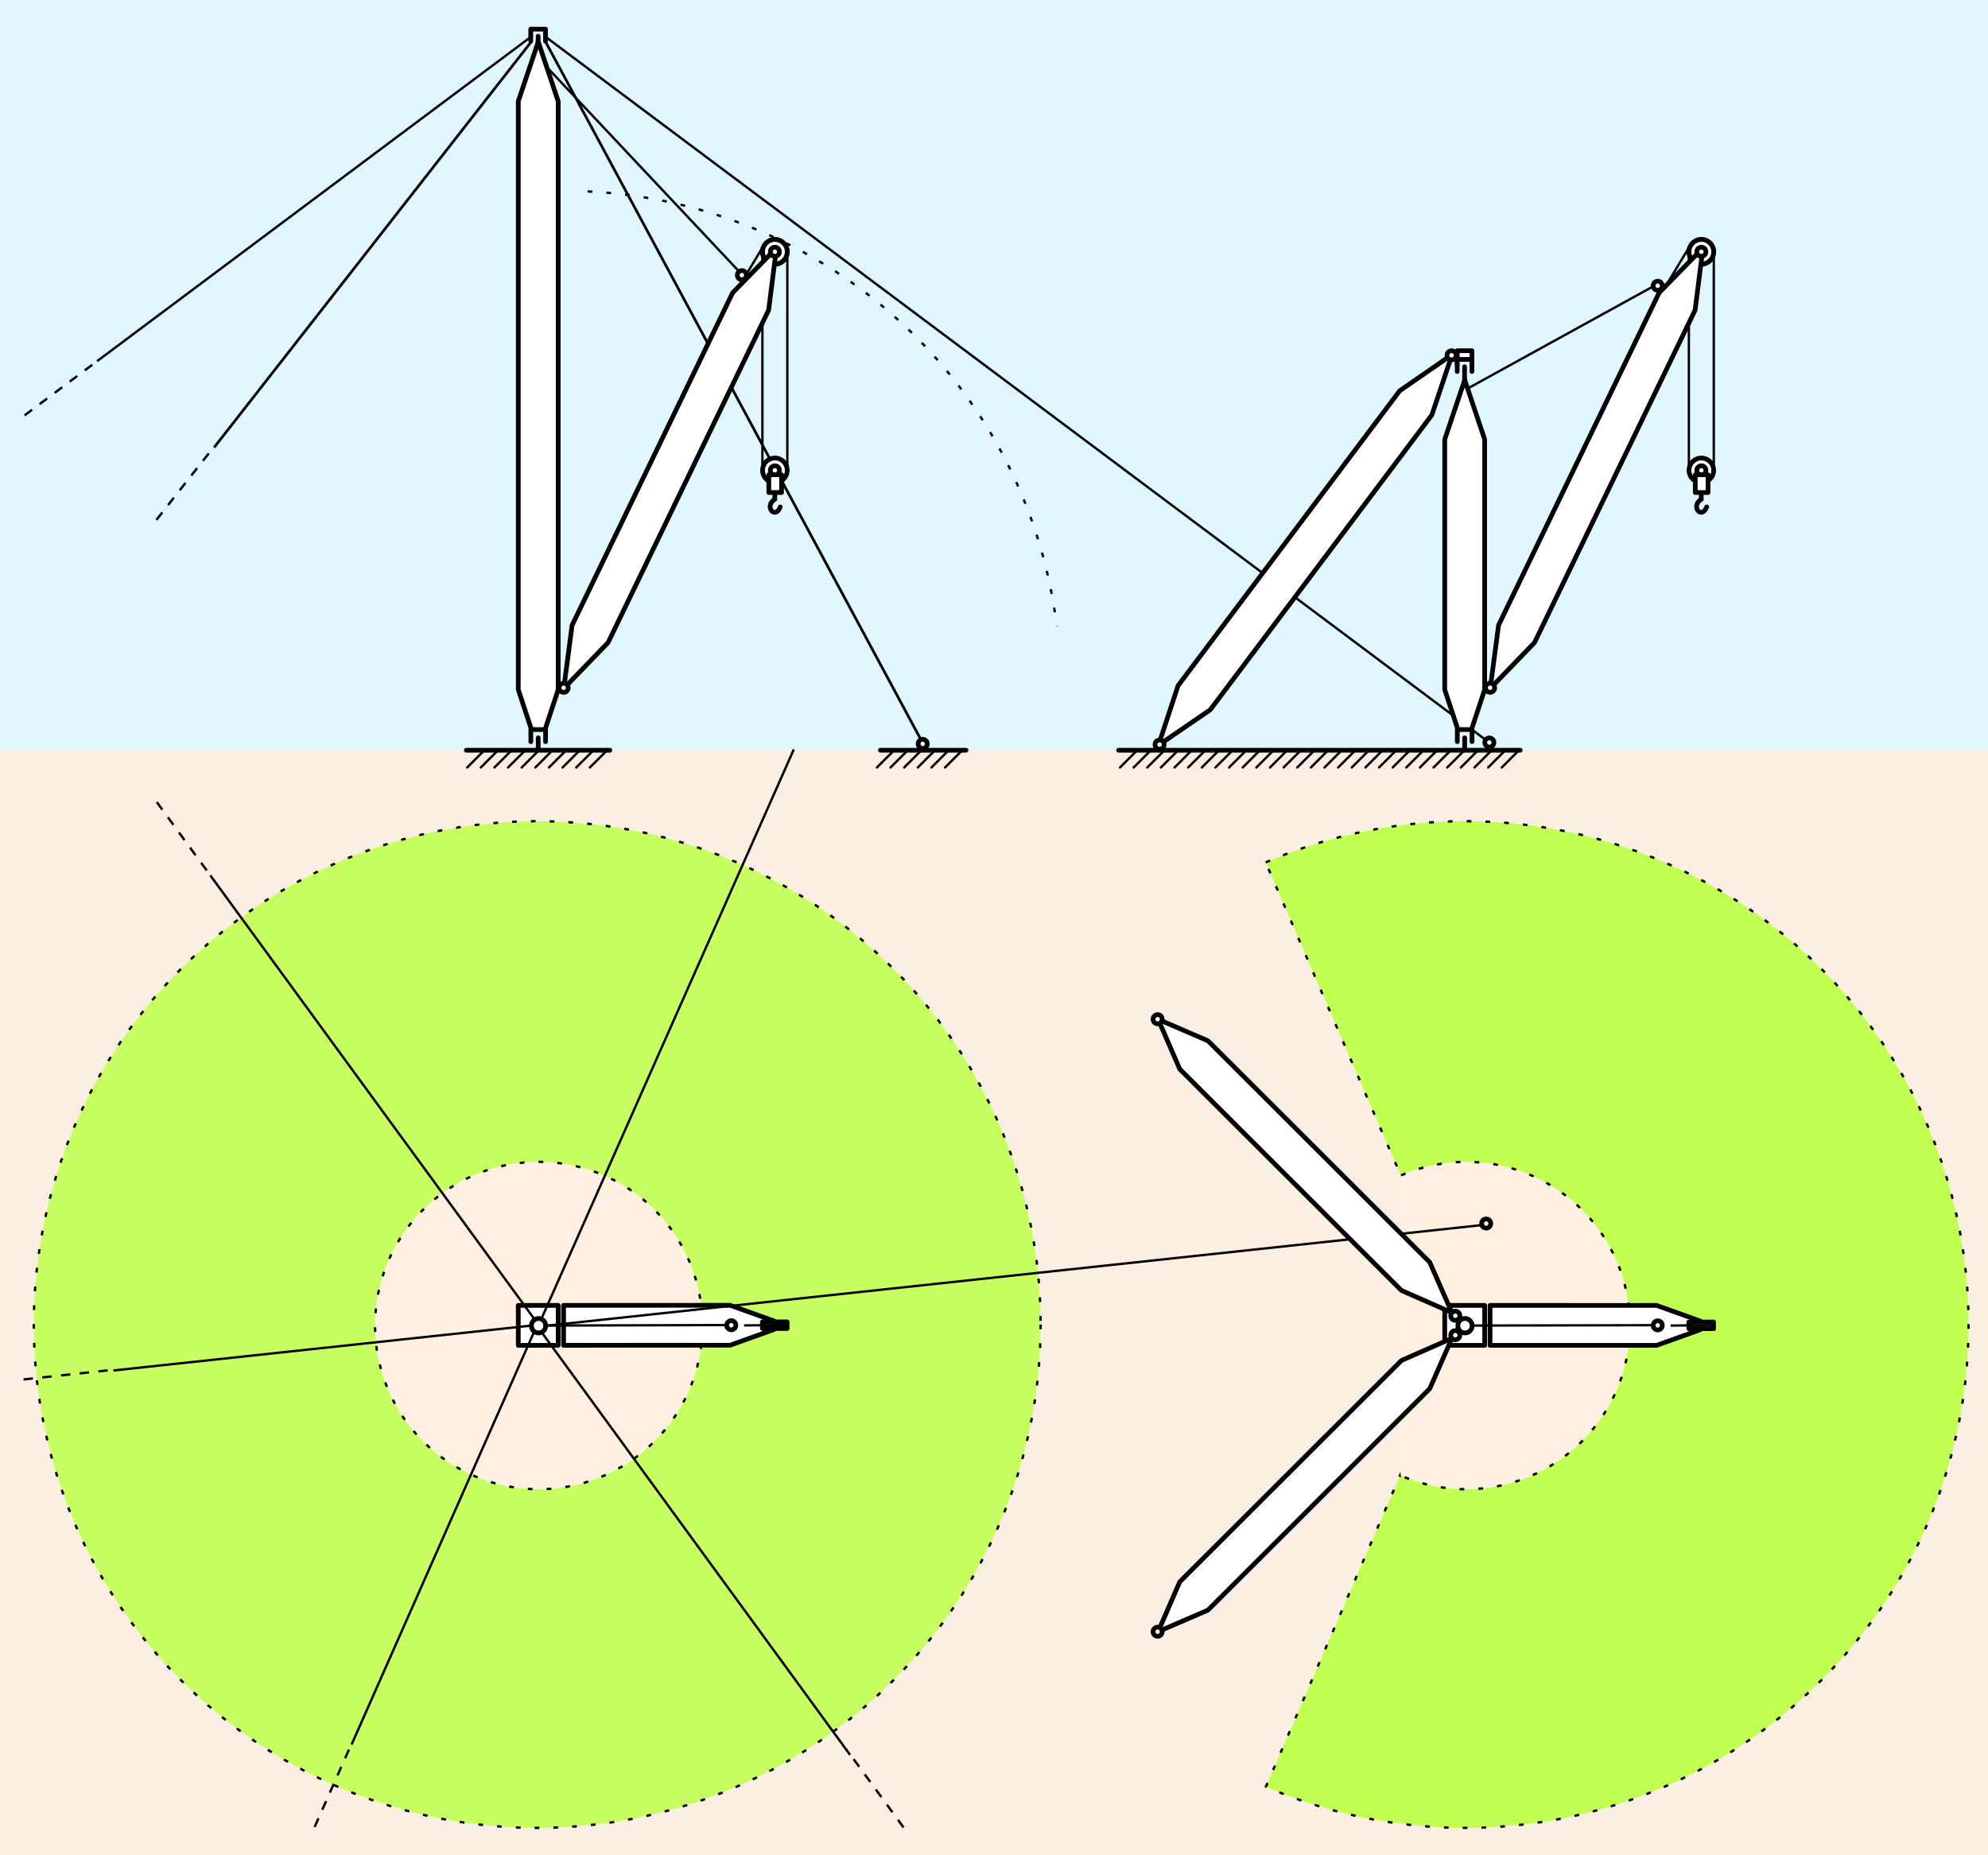 <?xml version="1.0" encoding="UTF-8" standalone="no"?>
<!-- Created with Inkscape (http://www.inkscape.org/) -->
<svg
   xmlns:dc="http://purl.org/dc/elements/1.1/"
   xmlns:cc="http://creativecommons.org/ns#"
   xmlns:rdf="http://www.w3.org/1999/02/22-rdf-syntax-ns#"
   xmlns:svg="http://www.w3.org/2000/svg"
   xmlns="http://www.w3.org/2000/svg"
   xmlns:xlink="http://www.w3.org/1999/xlink"
   xmlns:sodipodi="http://sodipodi.sourceforge.net/DTD/sodipodi-0.dtd"
   xmlns:inkscape="http://www.inkscape.org/namespaces/inkscape"
   version="1.0"
   width="750"
   height="700"
   id="svg2"
   sodipodi:version="0.32"
   inkscape:version="0.46"
   sodipodi:docname="Derrickkran_Seil_und_Streben.svg"
   inkscape:output_extension="org.inkscape.output.svg.inkscape"
   inkscape:export-filename="/home/ds/Wikipaedie/Derrickkran_Streben.png"
   inkscape:export-xdpi="90"
   inkscape:export-ydpi="90">
  <rect width="100%" height="100%" fill="#808080" stroke="none"/>
  <sodipodi:namedview
     inkscape:window-height="949"
     inkscape:window-width="1280"
     inkscape:pageshadow="2"
     inkscape:pageopacity="0.0"
     guidetolerance="10.0"
     gridtolerance="10.0"
     objecttolerance="10.0"
     borderopacity="1.0"
     bordercolor="#666666"
     pagecolor="#ffffff"
     id="base"
     showgrid="false"
     showguides="true"
     inkscape:guide-bbox="true"
     inkscape:zoom="1"
     inkscape:cx="376.60479"
     inkscape:cy="350"
     inkscape:window-x="0"
     inkscape:window-y="25"
     inkscape:current-layer="layer1" />
  <defs
     id="defs4">
    <clipPath
       clipPathUnits="userSpaceOnUse"
       id="clipPath12198">
      <rect
         style="opacity:1;fill:none;fill-opacity:1;fill-rule:evenodd;stroke:#000000;stroke-width:0.886;stroke-linecap:butt;stroke-linejoin:round;marker:none;marker-start:none;marker-mid:none;marker-end:none;stroke-miterlimit:4;stroke-dasharray:1.772, 5.315;stroke-dashoffset:0;stroke-opacity:1;visibility:visible;display:inline;overflow:visible;enable-background:accumulate"
         id="rect12200"
         width="748.045"
         height="514.304"
         x="-154.865"
         y="580.034" />
    </clipPath>
    <clipPath
       clipPathUnits="userSpaceOnUse"
       id="clipPath12210">
      <rect
         style="opacity:1;fill:none;fill-opacity:1;fill-rule:evenodd;stroke:#000000;stroke-width:0.886;stroke-linecap:butt;stroke-linejoin:round;marker:none;marker-start:none;marker-mid:none;marker-end:none;stroke-miterlimit:4;stroke-dasharray:1.772, 5.315;stroke-dashoffset:0;stroke-opacity:1;visibility:visible;display:inline;overflow:visible;enable-background:accumulate"
         id="rect12212"
         width="748.045"
         height="514.304"
         x="-154.865"
         y="580.034" />
    </clipPath>
    <clipPath
       clipPathUnits="userSpaceOnUse"
       id="clipPath12214">
      <rect
         style="opacity:1;fill:none;fill-opacity:1;fill-rule:evenodd;stroke:#000000;stroke-width:0.886;stroke-linecap:butt;stroke-linejoin:round;marker:none;marker-start:none;marker-mid:none;marker-end:none;stroke-miterlimit:4;stroke-dasharray:1.772, 5.315;stroke-dashoffset:0;stroke-opacity:1;visibility:visible;display:inline;overflow:visible;enable-background:accumulate"
         id="rect12216"
         width="748.045"
         height="514.304"
         x="-154.865"
         y="580.034" />
    </clipPath>
    <clipPath
       clipPathUnits="userSpaceOnUse"
       id="clipPath12218">
      <rect
         style="opacity:1;fill:none;fill-opacity:1;fill-rule:evenodd;stroke:#000000;stroke-width:0.886;stroke-linecap:butt;stroke-linejoin:round;marker:none;marker-start:none;marker-mid:none;marker-end:none;stroke-miterlimit:4;stroke-dasharray:1.772, 5.315;stroke-dashoffset:0;stroke-opacity:1;visibility:visible;display:inline;overflow:visible;enable-background:accumulate"
         id="rect12220"
         width="748.045"
         height="514.304"
         x="-154.865"
         y="580.034" />
    </clipPath>
  </defs>
  <g
     transform="translate(146.039,-439.366)"
     id="layer1">
    <path
       d="M 143.262,744.62 L 128.346,778.34"
       id="path12239"
       style="fill:none;fill-rule:evenodd;stroke:#000000;stroke-width:0.886;stroke-linecap:butt;stroke-linejoin:miter;stroke-miterlimit:4;stroke-dasharray:3.544,3.544;stroke-dashoffset:4.607;stroke-opacity:1"
       sodipodi:nodetypes="cc"
       inkscape:transform-center-x="7.0968898"
       inkscape:transform-center-y="16.015908" />
    <rect
       style="opacity:1;fill:#e1f7ff;fill-opacity:1;fill-rule:evenodd;stroke:none;stroke-width:1.772;stroke-linecap:butt;stroke-linejoin:round;marker:none;marker-start:none;marker-mid:none;marker-end:none;stroke-miterlimit:4;stroke-dasharray:none;stroke-dashoffset:4.607;stroke-opacity:1;visibility:visible;display:inline;overflow:visible;enable-background:accumulate"
       id="rect12252"
       width="750"
       height="700"
       x="-146.039"
       y="439.366"
       sodipodi:insensitive="true" />
    <path
       style="fill:none;fill-rule:evenodd;stroke:#000000;stroke-width:1px;stroke-linecap:butt;stroke-linejoin:miter;stroke-opacity:1"
       d="M 349,282 L 204.92,14.085"
       id="path12260"
       transform="translate(-146.039,439.366)"
       sodipodi:nodetypes="cc" />
    <rect
       style="opacity:1;fill:#fbefe4;fill-opacity:1;fill-rule:evenodd;stroke:none;stroke-width:0.886;stroke-linecap:butt;stroke-linejoin:round;marker:none;marker-start:none;marker-mid:none;marker-end:none;stroke-miterlimit:4;stroke-dasharray:3.544, 3.544;stroke-dashoffset:4.607;stroke-opacity:1;visibility:visible;display:inline;overflow:visible;enable-background:accumulate"
       id="rect12254"
       width="750"
       height="417"
       x="-146.039"
       y="722.366" />
    <path
       d="M 479.264,546.529 L 407.851,585.848"
       id="path3159"
       style="fill:none;fill-rule:evenodd;stroke:#000000;stroke-width:0.886;stroke-linecap:butt;stroke-linejoin:miter;stroke-miterlimit:4;stroke-dasharray:none;stroke-dashoffset:0;stroke-opacity:1"
       sodipodi:nodetypes="cc" />
    <path
       d="M 491.114,616.626 L 491.114,534.161"
       id="path3187"
       style="fill:none;fill-rule:evenodd;stroke:#000000;stroke-width:0.886;stroke-linecap:butt;stroke-linejoin:miter;stroke-miterlimit:4;stroke-dasharray:none;stroke-dashoffset:0;stroke-opacity:1" />
    <use
       transform="translate(63.239,-151.684)"
       id="use3161"
       x="0"
       y="0"
       width="744.094"
       height="1052.362"
       xlink:href="#path3157" />
    <path
       d="M 500.467,534.363 C 500.467,536.93 498.386,539.011 495.818,539.011 C 493.251,539.011 491.169,536.93 491.169,534.363 C 491.169,531.795 493.251,529.714 495.818,529.714 C 498.386,529.714 500.467,531.795 500.467,534.363 L 500.467,534.363 z"
       id="path3165"
       style="fill:#ffffff;fill-opacity:1;stroke:#000000;stroke-width:1.772;stroke-linecap:butt;stroke-linejoin:round;stroke-miterlimit:4;stroke-dasharray:none;stroke-opacity:1" />
    <rect
       style="opacity:1;fill:#ffffff;fill-opacity:1;fill-rule:evenodd;stroke:#000000;stroke-width:1.772;stroke-linecap:butt;stroke-linejoin:round;marker:none;marker-start:none;marker-mid:none;marker-end:none;stroke-miterlimit:4;stroke-dasharray:none;stroke-dashoffset:0;stroke-opacity:1;visibility:visible;display:inline;overflow:visible;enable-background:accumulate"
       id="rect11209"
       width="5.541"
       height="5.29"
       x="403.724"
       y="571.696" />
    <path
       d="M 500.515,617.18 L 500.515,533.498 L 491.851,531.586 L 481.403,548.938"
       id="path3167"
       style="fill:#000000;fill-opacity:0;fill-rule:evenodd;stroke:#000000;stroke-width:0.886;stroke-linecap:butt;stroke-linejoin:miter;stroke-miterlimit:4;stroke-dasharray:none;stroke-dashoffset:0;stroke-opacity:1"
       sodipodi:nodetypes="cccc" />
    <use
       transform="translate(79.692,-164.507)"
       id="use3163"
       x="0"
       y="0"
       width="744.094"
       height="1052.362"
       xlink:href="#path3157" />
    <use
       xlink:href="#path3165"
       height="1052.362"
       width="744.094"
       y="0"
       x="0"
       id="use3175"
       transform="translate(0,82.466)" />
    <use
       xlink:href="#use3163"
       height="1052.362"
       width="744.094"
       y="0"
       x="0"
       id="use3177"
       transform="translate(0,82.466)" />
    <path
       style="fill:none;fill-rule:evenodd;stroke:#000000;stroke-width:1.772;stroke-linecap:round;stroke-linejoin:miter;stroke-miterlimit:4;stroke-dasharray:none;stroke-opacity:1"
       id="path3193"
       d="M 495.781,623.695 C 495.781,623.695 495.781,621.553 495.781,627.711 C 491.589,630.421 495.93,635.56 497.85,630.637" />
    <rect
       style="fill:#ffffff;fill-opacity:1;stroke:#000000;stroke-width:1.772;stroke-linecap:butt;stroke-linejoin:round;stroke-miterlimit:4;stroke-dasharray:none;stroke-dashoffset:0;stroke-opacity:1"
       id="rect3191"
       y="618.501"
       x="493.523"
       height="6.694"
       width="4.82" />
    <path
       d="M 403.711,579.53 L 403.711,574.972 L 409.278,574.972 L 409.278,579.53"
       id="path3219"
       style="fill:#e1f7ff;fill-opacity:1;fill-rule:evenodd;stroke:#000000;stroke-width:1.772;stroke-linecap:round;stroke-linejoin:round;stroke-miterlimit:4;stroke-dasharray:none;stroke-opacity:1" />
    <path
       d="M 406.495,577.766 L 406.495,582.903"
       id="path3217"
       style="fill:none;fill-rule:evenodd;stroke:#000000;stroke-width:1.772;stroke-linecap:round;stroke-linejoin:miter;stroke-miterlimit:4;stroke-dasharray:none;stroke-opacity:1" />
    <path
       d="M 275.979,722.433 L 427.487,722.433 L 275.979,722.433 z"
       id="rect4827"
       style="fill:none;fill-opacity:1;stroke:#000000;stroke-width:1.772;stroke-linecap:round;stroke-linejoin:round;stroke-miterlimit:4;stroke-dashoffset:0;stroke-opacity:1" />
    <path
       d="M 385.844,722.466 L 379.378,728.932"
       id="path4832"
       style="fill:none;fill-rule:evenodd;stroke:#000000;stroke-width:0.886;stroke-linecap:round;stroke-linejoin:miter;stroke-miterlimit:4;stroke-dasharray:none;stroke-opacity:1" />
    <path
       d="M 390.988,722.466 L 384.522,728.932"
       id="path4834"
       style="fill:none;fill-rule:evenodd;stroke:#000000;stroke-width:0.886;stroke-linecap:round;stroke-linejoin:miter;stroke-miterlimit:4;stroke-dasharray:none;stroke-opacity:1" />
    <path
       d="M 396.132,722.466 L 389.665,728.932"
       id="path4836"
       style="fill:none;fill-rule:evenodd;stroke:#000000;stroke-width:0.886;stroke-linecap:round;stroke-linejoin:miter;stroke-miterlimit:4;stroke-dasharray:none;stroke-opacity:1" />
    <path
       d="M 401.275,722.466 L 394.809,728.932"
       id="path4838"
       style="fill:none;fill-rule:evenodd;stroke:#000000;stroke-width:0.886;stroke-linecap:round;stroke-linejoin:miter;stroke-miterlimit:4;stroke-dasharray:none;stroke-opacity:1" />
    <path
       d="M 411.562,722.466 L 405.096,728.932"
       id="path4840"
       style="fill:none;fill-rule:evenodd;stroke:#000000;stroke-width:0.886;stroke-linecap:round;stroke-linejoin:miter;stroke-miterlimit:4;stroke-dasharray:none;stroke-opacity:1" />
    <path
       d="M 416.706,722.466 L 410.24,728.932"
       id="path4842"
       style="fill:none;fill-rule:evenodd;stroke:#000000;stroke-width:0.886;stroke-linecap:round;stroke-linejoin:miter;stroke-miterlimit:4;stroke-dasharray:none;stroke-opacity:1" />
    <path
       d="M 421.85,722.466 L 415.383,728.932"
       id="path4844"
       style="fill:none;fill-rule:evenodd;stroke:#000000;stroke-width:0.886;stroke-linecap:round;stroke-linejoin:miter;stroke-miterlimit:4;stroke-dasharray:none;stroke-opacity:1" />
    <path
       d="M 426.993,722.466 L 420.527,728.932"
       id="path4846"
       style="fill:none;fill-rule:evenodd;stroke:#000000;stroke-width:0.886;stroke-linecap:round;stroke-linejoin:miter;stroke-miterlimit:4;stroke-dasharray:none;stroke-opacity:1" />
    <path
       d="M 406.419,722.466 L 399.953,728.932"
       id="path4848"
       style="fill:none;fill-rule:evenodd;stroke:#000000;stroke-width:0.886;stroke-linecap:round;stroke-linejoin:miter;stroke-miterlimit:4;stroke-dasharray:none;stroke-opacity:1" />
    <use
       id="use5090"
       x="0"
       y="0"
       width="744.094"
       height="1052.362"
       xlink:href="#path3165" />
    <path
       d="M 479.889,549.816 L 419.313,675.272 L 416.174,699.099 L 432.88,681.823 L 493.457,556.366 L 496.428,532.894 L 479.889,549.816 z"
       id="path3155"
       style="fill:#ffffff;fill-opacity:1;fill-rule:evenodd;stroke:#000000;stroke-width:1.772;stroke-linecap:butt;stroke-linejoin:round;stroke-miterlimit:4;stroke-dasharray:none;stroke-opacity:1" />
    <path
       d="M 417.853,698.869 C 417.853,699.823 417.08,700.596 416.126,700.596 C 415.173,700.596 414.4,699.823 414.4,698.869 C 414.4,697.916 415.173,697.143 416.126,697.143 C 417.08,697.143 417.853,697.916 417.853,698.869 L 417.853,698.869 z"
       id="path3157"
       style="opacity:1;fill:#ffffff;fill-opacity:1;stroke:#000000;stroke-width:1.772;stroke-linecap:butt;stroke-linejoin:round;stroke-miterlimit:4;stroke-dasharray:none;stroke-opacity:1" />
    <use
       id="use5092"
       x="0"
       y="0"
       width="744.094"
       height="1052.362"
       xlink:href="#use3163" />
    <path
       d="M 282.972,722.466 L 276.506,728.932"
       id="path11738"
       style="fill:none;fill-rule:evenodd;stroke:#000000;stroke-width:0.886;stroke-linecap:round;stroke-linejoin:miter;stroke-miterlimit:4;stroke-dasharray:none;stroke-opacity:1" />
    <path
       d="M 288.116,722.466 L 281.65,728.932"
       id="path11740"
       style="fill:none;fill-rule:evenodd;stroke:#000000;stroke-width:0.886;stroke-linecap:round;stroke-linejoin:miter;stroke-miterlimit:4;stroke-dasharray:none;stroke-opacity:1" />
    <path
       d="M 293.259,722.466 L 286.793,728.932"
       id="path11744"
       style="fill:none;fill-rule:evenodd;stroke:#000000;stroke-width:0.886;stroke-linecap:round;stroke-linejoin:miter;stroke-miterlimit:4;stroke-dasharray:none;stroke-opacity:1" />
    <path
       d="M 298.403,722.466 L 291.937,728.932"
       id="path11746"
       style="fill:none;fill-rule:evenodd;stroke:#000000;stroke-width:0.886;stroke-linecap:round;stroke-linejoin:miter;stroke-miterlimit:4;stroke-dasharray:none;stroke-opacity:1" />
    <path
       d="M 303.547,722.466 L 297.08,728.932"
       id="path11748"
       style="fill:none;fill-rule:evenodd;stroke:#000000;stroke-width:0.886;stroke-linecap:round;stroke-linejoin:miter;stroke-miterlimit:4;stroke-dasharray:none;stroke-opacity:1" />
    <path
       d="M 308.69,722.466 L 302.224,728.932"
       id="path11750"
       style="fill:none;fill-rule:evenodd;stroke:#000000;stroke-width:0.886;stroke-linecap:round;stroke-linejoin:miter;stroke-miterlimit:4;stroke-dasharray:none;stroke-opacity:1" />
    <path
       d="M 318.978,722.466 L 312.511,728.932"
       id="path11752"
       style="fill:none;fill-rule:evenodd;stroke:#000000;stroke-width:0.886;stroke-linecap:round;stroke-linejoin:miter;stroke-miterlimit:4;stroke-dasharray:none;stroke-opacity:1" />
    <path
       d="M 324.121,722.466 L 317.655,728.932"
       id="path11754"
       style="fill:none;fill-rule:evenodd;stroke:#000000;stroke-width:0.886;stroke-linecap:round;stroke-linejoin:miter;stroke-miterlimit:4;stroke-dasharray:none;stroke-opacity:1" />
    <path
       d="M 334.408,722.466 L 327.942,728.932"
       id="path11756"
       style="fill:none;fill-rule:evenodd;stroke:#000000;stroke-width:0.886;stroke-linecap:round;stroke-linejoin:miter;stroke-miterlimit:4;stroke-dasharray:none;stroke-opacity:1" />
    <path
       d="M 344.696,722.466 L 338.229,728.932"
       id="path11758"
       style="fill:none;fill-rule:evenodd;stroke:#000000;stroke-width:0.886;stroke-linecap:round;stroke-linejoin:miter;stroke-miterlimit:4;stroke-dasharray:none;stroke-opacity:1" />
    <path
       d="M 313.834,722.466 L 307.368,728.932"
       id="path11760"
       style="fill:none;fill-rule:evenodd;stroke:#000000;stroke-width:0.886;stroke-linecap:round;stroke-linejoin:miter;stroke-miterlimit:4;stroke-dasharray:none;stroke-opacity:1" />
    <path
       d="M 329.265,722.466 L 322.798,728.932"
       id="path11762"
       style="fill:none;fill-rule:evenodd;stroke:#000000;stroke-width:0.886;stroke-linecap:round;stroke-linejoin:miter;stroke-miterlimit:4;stroke-dasharray:none;stroke-opacity:1" />
    <path
       d="M 339.552,722.466 L 333.086,728.932"
       id="path11764"
       style="fill:none;fill-rule:evenodd;stroke:#000000;stroke-width:0.886;stroke-linecap:round;stroke-linejoin:miter;stroke-miterlimit:4;stroke-dasharray:none;stroke-opacity:1" />
    <path
       d="M 349.839,722.466 L 343.373,728.932"
       id="path11766"
       style="fill:none;fill-rule:evenodd;stroke:#000000;stroke-width:0.886;stroke-linecap:round;stroke-linejoin:miter;stroke-miterlimit:4;stroke-dasharray:none;stroke-opacity:1" />
    <path
       d="M 354.983,722.466 L 348.517,728.932"
       id="path11768"
       style="fill:none;fill-rule:evenodd;stroke:#000000;stroke-width:0.886;stroke-linecap:round;stroke-linejoin:miter;stroke-miterlimit:4;stroke-dasharray:none;stroke-opacity:1" />
    <path
       d="M 365.27,722.466 L 358.804,728.932"
       id="path11770"
       style="fill:none;fill-rule:evenodd;stroke:#000000;stroke-width:0.886;stroke-linecap:round;stroke-linejoin:miter;stroke-miterlimit:4;stroke-dasharray:none;stroke-opacity:1" />
    <path
       d="M 370.414,722.466 L 363.947,728.932"
       id="path11772"
       style="fill:none;fill-rule:evenodd;stroke:#000000;stroke-width:0.886;stroke-linecap:round;stroke-linejoin:miter;stroke-miterlimit:4;stroke-dasharray:none;stroke-opacity:1" />
    <path
       d="M 375.557,722.466 L 369.091,728.932"
       id="path11774"
       style="fill:none;fill-rule:evenodd;stroke:#000000;stroke-width:0.886;stroke-linecap:round;stroke-linejoin:miter;stroke-miterlimit:4;stroke-dasharray:none;stroke-opacity:1" />
    <path
       d="M 380.701,722.466 L 374.235,728.932"
       id="path11776"
       style="fill:none;fill-rule:evenodd;stroke:#000000;stroke-width:0.886;stroke-linecap:round;stroke-linejoin:miter;stroke-miterlimit:4;stroke-dasharray:none;stroke-opacity:1" />
    <path
       d="M 360.126,722.466 L 353.66,728.932"
       id="path11778"
       style="fill:none;fill-rule:evenodd;stroke:#000000;stroke-width:0.886;stroke-linecap:round;stroke-linejoin:miter;stroke-miterlimit:4;stroke-dasharray:none;stroke-opacity:1" />
    <path
       sodipodi:type="arc"
       style="opacity:1;fill:#c1ff53;fill-opacity:1;fill-rule:evenodd;stroke:#000000;stroke-width:0.903;stroke-linecap:butt;stroke-linejoin:round;marker:none;marker-start:none;marker-mid:none;marker-end:none;stroke-miterlimit:4;stroke-dasharray:1.806, 5.417;stroke-dashoffset:0;stroke-opacity:1;visibility:visible;display:inline;overflow:visible;enable-background:accumulate"
       id="path12086"
       sodipodi:cx="845.37689"
       sodipodi:cy="573.59955"
       sodipodi:rx="193.59206"
       sodipodi:ry="193.59206"
       d="M 768.673,395.852 A 193.592,193.592 0 1 1 768.749,751.38 L 845.377,573.6 z"
       transform="matrix(0.981,0,0,0.981,-422.608,376.421)"
       sodipodi:start="4.3049972"
       sodipodi:end="8.260944" />
    <path
       sodipodi:type="arc"
       style="opacity:1;fill:#fff0e1;fill-opacity:1;fill-rule:evenodd;stroke:#000000;stroke-width:2.78;stroke-linecap:butt;stroke-linejoin:round;marker:none;marker-start:none;marker-mid:none;marker-end:none;stroke-miterlimit:4;stroke-dasharray:5.561, 16.683;stroke-dashoffset:0;stroke-opacity:1;visibility:visible;display:inline;overflow:visible;enable-background:accumulate"
       id="path12196"
       sodipodi:cx="845.37689"
       sodipodi:cy="573.59955"
       sodipodi:rx="193.59206"
       sodipodi:ry="193.59206"
       d="M 768.465,395.941 A 193.592,193.592 0 1 1 767.702,750.925"
       transform="matrix(0.319,0,0,0.319,137.433,756.524)"
       sodipodi:start="4.3038295"
       sodipodi:end="8.266842"
       sodipodi:open="true" />
    <path
       d="M 399.006,931.898 L 399.006,946.97 L 414.072,946.97 L 414.072,931.898 L 399.006,931.898 z"
       id="path11780"
       style="fill:#ffffff;fill-opacity:1;fill-rule:evenodd;stroke:#000000;stroke-width:1.772;stroke-linecap:butt;stroke-linejoin:round;stroke-miterlimit:4;stroke-dasharray:none;stroke-opacity:1"
       sodipodi:nodetypes="ccccc" />
    <use
       x="0"
       y="0"
       xlink:href="#path3157"
       id="use11794"
       transform="translate(-9.561,240.664)"
       width="200"
       height="300" />
    <use
       x="0"
       y="0"
       xlink:href="#path3157"
       id="use11800"
       transform="matrix(1,0,0,-1,-13.134,1634.677)"
       width="200"
       height="300" />
    <path
       d="M 495.772,937.942 L 478.949,931.907 L 416.1,931.897 L 416.099,946.962 L 478.948,946.972 L 495.772,940.94"
       id="path11807"
       style="fill:#ffffff;fill-opacity:1;fill-rule:evenodd;stroke:#000000;stroke-width:1.772;stroke-linecap:butt;stroke-linejoin:round;stroke-miterlimit:4;stroke-dasharray:none;stroke-opacity:1"
       sodipodi:nodetypes="cccccc" />
    <rect
       style="opacity:1;fill:#ffffff;fill-opacity:1;fill-rule:evenodd;stroke:#000000;stroke-width:1.772;stroke-linecap:butt;stroke-linejoin:round;marker:none;marker-start:none;marker-mid:none;marker-end:none;stroke-miterlimit:4;stroke-dasharray:none;stroke-dashoffset:0;stroke-opacity:1;visibility:visible;display:inline;overflow:visible;enable-background:accumulate"
       id="rect11809"
       width="9.333"
       height="2.504"
       x="491.107"
       y="938.182" />
    <path
       d="M 479.264,939.365 L 409.417,939.505"
       id="path11885"
       style="fill:none;fill-rule:evenodd;stroke:#000000;stroke-width:0.886;stroke-linecap:butt;stroke-linejoin:miter;stroke-miterlimit:4;stroke-dasharray:none;stroke-dashoffset:0;stroke-opacity:1"
       sodipodi:nodetypes="cc" />
    <use
       transform="translate(63.239,240.565)"
       id="use11887"
       x="0"
       y="0"
       width="744.094"
       height="1052.362"
       xlink:href="#path3157" />
    <path
       d="M 500.095,939.365 L 484.2,939.505"
       id="path11889"
       style="fill:none;fill-rule:evenodd;stroke:#000000;stroke-width:0.886;stroke-linecap:butt;stroke-linejoin:miter;stroke-miterlimit:4;stroke-dasharray:none;stroke-dashoffset:0;stroke-opacity:1"
       sodipodi:nodetypes="cc" />
    <path
       sodipodi:type="arc"
       style="opacity:1;fill:#ffffff;fill-opacity:1;fill-rule:evenodd;stroke:#000000;stroke-width:2.363;stroke-linecap:butt;stroke-linejoin:round;marker:none;marker-start:none;marker-mid:none;marker-end:none;stroke-miterlimit:4;stroke-dasharray:none;stroke-dashoffset:0;stroke-opacity:1;visibility:visible;display:inline;overflow:visible;enable-background:accumulate"
       id="path11922"
       sodipodi:cx="213.78033"
       sodipodi:cy="67.31913"
       sodipodi:rx="3.5757763"
       sodipodi:ry="3.5757763"
       d="M 217.356,67.319 A 3.576,3.576 0 1 1 210.205,67.319 A 3.576,3.576 0 1 1 217.356,67.319 z"
       transform="matrix(0.75,0,0,0.75,246.316,889.075)" />
    <path
       d="M 309.684,1046.87 L 393.338,963.329 L 401.718,944.315 L 382.69,952.671 L 299.035,1036.213 L 290.89,1054.989 L 309.684,1046.87 z"
       id="path11924"
       style="fill:#ffffff;fill-opacity:1;fill-rule:evenodd;stroke:#000000;stroke-width:1.772;stroke-linecap:butt;stroke-linejoin:round;stroke-miterlimit:4;stroke-dasharray:none;stroke-opacity:1"
       inkscape:transform-center-x="54.975939"
       inkscape:transform-center-y="54.907847" />
    <use
       x="0"
       y="0"
       xlink:href="#path3157"
       id="use11926"
       transform="translate(-125.435,356.154)"
       width="200"
       height="300" />
    <use
       x="0"
       y="0"
       xlink:href="#path3157"
       id="use11928"
       transform="translate(-13.134,244.268)"
       width="200"
       height="300" />
    <path
       d="M 133.611,542.663 L 59.424,463.792"
       id="path11930"
       style="fill:none;fill-rule:evenodd;stroke:#000000;stroke-width:0.886;stroke-linecap:butt;stroke-linejoin:miter;stroke-miterlimit:4;stroke-dasharray:none;stroke-dashoffset:0;stroke-opacity:1"
       sodipodi:nodetypes="cc" />
    <path
       d="M 49.487,477.58 L 49.487,699.574 L 55.137,716.689 L 58.903,716.689 L 64.553,699.574 L 64.553,477.58 L 57.022,455.151 L 49.487,477.58 z"
       id="path11932"
       style="fill:#ffffff;fill-rule:evenodd;stroke:#000000;stroke-width:1.772;stroke-linecap:butt;stroke-linejoin:round;stroke-miterlimit:4;stroke-dasharray:none;stroke-opacity:1;fill-opacity:1"
       sodipodi:nodetypes="cccccccc" />
    <path
       d="M 141.594,616.626 L 141.594,534.161"
       id="path11934"
       style="fill:none;fill-rule:evenodd;stroke:#000000;stroke-width:0.886;stroke-linecap:butt;stroke-linejoin:miter;stroke-miterlimit:4;stroke-dasharray:none;stroke-dashoffset:0;stroke-opacity:1" />
    <use
       transform="translate(-282.28,-155.684)"
       id="use11936"
       x="0"
       y="0"
       width="744.094"
       height="1052.362"
       xlink:href="#path3157" />
    <path
       d="M 150.948,534.363 C 150.948,536.93 148.866,539.011 146.299,539.011 C 143.731,539.011 141.65,536.93 141.65,534.363 C 141.65,531.795 143.731,529.714 146.299,529.714 C 148.866,529.714 150.948,531.795 150.948,534.363 L 150.948,534.363 z"
       id="path11938"
       style="fill:#ffffff;fill-opacity:1;stroke:#000000;stroke-width:1.772;stroke-linecap:butt;stroke-linejoin:round;stroke-miterlimit:4;stroke-dasharray:none;stroke-opacity:1" />
    <path
       d="M 150.996,617.18 L 150.996,533.498 L 142.332,531.586 L 131.884,548.938"
       id="path11942"
       style="fill:#000000;fill-opacity:0;fill-rule:evenodd;stroke:#000000;stroke-width:0.886;stroke-linecap:butt;stroke-linejoin:miter;stroke-miterlimit:4;stroke-dasharray:none;stroke-dashoffset:0;stroke-opacity:1"
       sodipodi:nodetypes="cccc" />
    <use
       transform="translate(-269.827,-164.507)"
       id="use11944"
       x="0"
       y="0"
       width="744.094"
       height="1052.362"
       xlink:href="#path3157" />
    <use
       xlink:href="#path3165"
       height="1052.362"
       width="744.094"
       y="0"
       x="0"
       id="use11946"
       transform="translate(-349.519,82.466)" />
    <use
       xlink:href="#use3163"
       height="1052.362"
       width="744.094"
       y="0"
       x="0"
       id="use11948"
       transform="translate(-349.519,82.466)" />
    <path
       style="fill:none;fill-rule:evenodd;stroke:#000000;stroke-width:1.772;stroke-linecap:round;stroke-linejoin:miter;stroke-miterlimit:4;stroke-dasharray:none;stroke-opacity:1"
       id="path11950"
       d="M 146.262,623.695 C 146.262,623.695 146.262,621.553 146.262,627.711 C 142.07,630.421 146.411,635.56 148.331,630.637" />
    <rect
       style="fill:#ffffff;fill-opacity:1;stroke:#000000;stroke-width:1.772;stroke-linecap:butt;stroke-linejoin:round;stroke-miterlimit:4;stroke-dasharray:none;stroke-dashoffset:0;stroke-opacity:1"
       id="rect11952"
       y="618.501"
       x="144.004"
       height="6.694"
       width="4.82" />
    <path
       style="fill:none;fill-rule:evenodd;stroke:#000000;stroke-width:1px;stroke-linecap:butt;stroke-linejoin:miter;stroke-opacity:1"
       d="M 80.783,168.819 L 200.528,15.619"
       id="path12262"
       transform="translate(-146.039,439.366)"
       sodipodi:nodetypes="cc" />
    <path
       d="M 54.192,454.921 L 54.192,450.363 L 59.758,450.363 L 59.758,454.921"
       id="path11954"
       style="fill:#e1f7ff;fill-opacity:1;fill-rule:evenodd;stroke:#000000;stroke-width:1.772;stroke-linecap:round;stroke-linejoin:round;stroke-miterlimit:4;stroke-dasharray:none;stroke-opacity:1" />
    <path
       d="M 56.975,453.037 L 56.975,455.996"
       id="path11956"
       style="fill:none;fill-rule:evenodd;stroke:#000000;stroke-width:1.772;stroke-linecap:round;stroke-linejoin:miter;stroke-miterlimit:4;stroke-dasharray:none;stroke-opacity:1" />
    <path
       d="M 54.221,719.198 L 54.221,714.64 L 59.787,714.64 L 59.787,719.198"
       id="path11958"
       style="fill:#e1f7ff;fill-opacity:1;fill-rule:evenodd;stroke:#000000;stroke-width:1.772;stroke-linecap:round;stroke-linejoin:round;stroke-miterlimit:4;stroke-dasharray:none;stroke-opacity:1" />
    <path
       d="M 57.004,717.738 L 57.004,721.604"
       id="path11960"
       style="fill:none;fill-rule:evenodd;stroke:#000000;stroke-width:1.772;stroke-linecap:round;stroke-linejoin:miter;stroke-miterlimit:4;stroke-dasharray:none;stroke-opacity:1" />
    <path
       d="M 29.891,722.433 L 84.037,722.433 L 29.891,722.433 z"
       id="path11962"
       style="fill:none;fill-opacity:1;stroke:#000000;stroke-width:1.772;stroke-linecap:round;stroke-linejoin:round;stroke-miterlimit:4;stroke-dashoffset:0;stroke-opacity:1" />
    <path
       d="M 41.825,722.466 L 35.359,728.932"
       id="path11964"
       style="fill:none;fill-rule:evenodd;stroke:#000000;stroke-width:0.886;stroke-linecap:round;stroke-linejoin:miter;stroke-miterlimit:4;stroke-dasharray:none;stroke-opacity:1" />
    <path
       d="M 46.969,722.466 L 40.502,728.932"
       id="path11966"
       style="fill:none;fill-rule:evenodd;stroke:#000000;stroke-width:0.886;stroke-linecap:round;stroke-linejoin:miter;stroke-miterlimit:4;stroke-dasharray:none;stroke-opacity:1" />
    <path
       d="M 52.112,722.466 L 45.646,728.932"
       id="path11968"
       style="fill:none;fill-rule:evenodd;stroke:#000000;stroke-width:0.886;stroke-linecap:round;stroke-linejoin:miter;stroke-miterlimit:4;stroke-dasharray:none;stroke-opacity:1" />
    <path
       d="M 57.256,722.466 L 50.79,728.932"
       id="path11970"
       style="fill:none;fill-rule:evenodd;stroke:#000000;stroke-width:0.886;stroke-linecap:round;stroke-linejoin:miter;stroke-miterlimit:4;stroke-dasharray:none;stroke-opacity:1" />
    <path
       d="M 67.543,722.466 L 61.077,728.932"
       id="path11972"
       style="fill:none;fill-rule:evenodd;stroke:#000000;stroke-width:0.886;stroke-linecap:round;stroke-linejoin:miter;stroke-miterlimit:4;stroke-dasharray:none;stroke-opacity:1" />
    <path
       d="M 72.687,722.466 L 66.22,728.932"
       id="path11974"
       style="fill:none;fill-rule:evenodd;stroke:#000000;stroke-width:0.886;stroke-linecap:round;stroke-linejoin:miter;stroke-miterlimit:4;stroke-dasharray:none;stroke-opacity:1" />
    <path
       d="M 77.83,722.466 L 71.364,728.932"
       id="path11976"
       style="fill:none;fill-rule:evenodd;stroke:#000000;stroke-width:0.886;stroke-linecap:round;stroke-linejoin:miter;stroke-miterlimit:4;stroke-dasharray:none;stroke-opacity:1" />
    <path
       d="M 82.974,722.466 L 76.508,728.932"
       id="path11978"
       style="fill:none;fill-rule:evenodd;stroke:#000000;stroke-width:0.886;stroke-linecap:round;stroke-linejoin:miter;stroke-miterlimit:4;stroke-dasharray:none;stroke-opacity:1" />
    <path
       d="M 62.399,722.466 L 55.933,728.932"
       id="path11980"
       style="fill:none;fill-rule:evenodd;stroke:#000000;stroke-width:0.886;stroke-linecap:round;stroke-linejoin:miter;stroke-miterlimit:4;stroke-dasharray:none;stroke-opacity:1" />
    <use
       id="use11982"
       x="0"
       y="0"
       width="744.094"
       height="1052.362"
       xlink:href="#path3165"
       transform="translate(-349.519,0)" />
    <path
       d="M 130.37,549.816 L 69.794,675.272 L 66.654,699.099 L 83.361,681.823 L 143.937,556.366 L 146.908,532.894 L 130.37,549.816 z"
       id="path11984"
       style="fill:#ffffff;fill-opacity:1;fill-rule:evenodd;stroke:#000000;stroke-width:1.772;stroke-linecap:butt;stroke-linejoin:round;stroke-miterlimit:4;stroke-dasharray:none;stroke-opacity:1" />
    <path
       d="M 68.334,698.869 C 68.334,699.823 67.561,700.596 66.607,700.596 C 65.653,700.596 64.88,699.823 64.88,698.869 C 64.88,697.916 65.653,697.143 66.607,697.143 C 67.561,697.143 68.334,697.916 68.334,698.869 L 68.334,698.869 z"
       id="path11986"
       style="opacity:1;fill:#ffffff;fill-opacity:1;stroke:#000000;stroke-width:1.772;stroke-linecap:butt;stroke-linejoin:round;stroke-miterlimit:4;stroke-dasharray:none;stroke-opacity:1" />
    <use
       id="use11988"
       x="0"
       y="0"
       width="744.094"
       height="1052.362"
       xlink:href="#use3163"
       transform="translate(-349.519,0)" />
    <path
       d="M 36.681,722.466 L 30.215,728.932"
       id="path12028"
       style="fill:none;fill-rule:evenodd;stroke:#000000;stroke-width:0.886;stroke-linecap:round;stroke-linejoin:miter;stroke-miterlimit:4;stroke-dasharray:none;stroke-opacity:1" />
    <path
       sodipodi:type="arc"
       style="opacity:1;fill:#c7ff63;fill-opacity:1;fill-rule:evenodd;stroke:#000000;stroke-width:0.903;stroke-linecap:butt;stroke-linejoin:round;marker:none;marker-start:none;marker-mid:none;marker-end:none;stroke-miterlimit:4;stroke-dasharray:1.805, 5.416;stroke-dashoffset:0;stroke-opacity:1;visibility:visible;display:inline;overflow:visible;enable-background:accumulate"
       id="path12092"
       sodipodi:cx="845.37689"
       sodipodi:cy="573.59955"
       sodipodi:rx="193.59206"
       sodipodi:ry="193.59206"
       d="M 1038.969,573.6 A 193.592,193.592 0 1 1 651.785,573.6 A 193.592,193.592 0 1 1 1038.969,573.6 z"
       transform="matrix(0.981,0,0,0.981,-772.681,376.421)"
       mask="none" />
    <path
       sodipodi:type="arc"
       style="opacity:1;fill:#fff0e1;fill-opacity:1;fill-rule:evenodd;stroke:#000000;stroke-width:2.78;stroke-linecap:butt;stroke-linejoin:round;marker:none;marker-start:none;marker-mid:none;marker-end:none;stroke-miterlimit:4;stroke-dasharray:5.561, 16.683;stroke-dashoffset:0;stroke-opacity:1;visibility:visible;display:inline;overflow:visible;enable-background:accumulate"
       id="path12192"
       sodipodi:cx="845.37689"
       sodipodi:cy="573.59955"
       sodipodi:rx="193.59206"
       sodipodi:ry="193.59206"
       d="M 1038.969,573.6 A 193.592,193.592 0 1 1 651.785,573.6 A 193.592,193.592 0 1 1 1038.969,573.6 z"
       transform="matrix(0.319,0,0,0.319,-212.463,756.524)" />
    <path
       d="M 49.482,931.904 L 49.492,946.976 L 64.558,946.965 L 64.548,931.893 L 49.482,931.904 z"
       id="path12032"
       style="fill:#ffffff;fill-opacity:1;fill-rule:evenodd;stroke:#000000;stroke-width:1.772;stroke-linecap:butt;stroke-linejoin:round;stroke-miterlimit:4;stroke-dasharray:none;stroke-opacity:1"
       sodipodi:nodetypes="ccccc"
       inkscape:transform-center-x="0.31498733"
       inkscape:transform-center-y="0.00025999782" />
    <path
       d="M 146.252,937.879 L 129.424,931.855 L 66.575,931.89 L 66.585,946.956 L 129.434,946.921 L 146.254,940.877"
       id="path12042"
       style="fill:#ffffff;fill-opacity:1;fill-rule:evenodd;stroke:#000000;stroke-width:1.772;stroke-linecap:butt;stroke-linejoin:round;stroke-miterlimit:4;stroke-dasharray:none;stroke-opacity:1"
       sodipodi:nodetypes="cccccc"
       inkscape:transform-center-x="-49.079875"
       inkscape:transform-center-y="-0.028794832" />
    <rect
       style="opacity:1;fill:#ffffff;fill-opacity:1;fill-rule:evenodd;stroke:#000000;stroke-width:1.772;stroke-linecap:butt;stroke-linejoin:round;marker:none;marker-start:none;marker-mid:none;marker-end:none;stroke-miterlimit:4;stroke-dasharray:none;stroke-dashoffset:0;stroke-opacity:1;visibility:visible;display:inline;overflow:visible;enable-background:accumulate"
       id="rect12044"
       width="9.333"
       height="2.504"
       x="140.921"
       y="938.222"
       inkscape:transform-center-x="-88.919143"
       transform="matrix(1,-7.087692e-4,7.0881438e-4,1,0,0)"
       inkscape:transform-center-y="-0.063092324" />
    <path
       d="M 129.745,939.314 L 59.897,939.503"
       id="path12046"
       style="fill:none;fill-rule:evenodd;stroke:#000000;stroke-width:0.886;stroke-linecap:butt;stroke-linejoin:miter;stroke-miterlimit:4;stroke-dasharray:none;stroke-dashoffset:0;stroke-opacity:1"
       sodipodi:nodetypes="cc"
       inkscape:transform-center-x="-37.486227"
       inkscape:transform-center-y="-0.025909962" />
    <use
       transform="matrix(1,-7.0876824e-4,7.088134e-4,1,-286.776,240.809)"
       id="use12048"
       x="0"
       y="0"
       width="744.094"
       height="1052.362"
       xlink:href="#path3157"
       inkscape:transform-center-x="-257.90393"
       inkscape:transform-center-y="-144.4154" />
    <path
       d="M 150.576,939.299 L 134.68,939.45"
       id="path12050"
       style="fill:none;fill-rule:evenodd;stroke:#000000;stroke-width:0.886;stroke-linecap:butt;stroke-linejoin:miter;stroke-miterlimit:4;stroke-dasharray:none;stroke-dashoffset:0;stroke-opacity:1"
       sodipodi:nodetypes="cc"
       inkscape:transform-center-x="-85.293199"
       inkscape:transform-center-y="-0.059798121" />
    <path
       d="M 416.085,719.74 L 59.335,452.914"
       id="path12064"
       style="fill:none;fill-rule:evenodd;stroke:#000000;stroke-width:0.886;stroke-linecap:butt;stroke-linejoin:miter;stroke-miterlimit:4;stroke-dasharray:none;stroke-dashoffset:0;stroke-opacity:1"
       sodipodi:nodetypes="cc" />
    <path
       d="M 310.539,707.183 L 394.146,595.934 L 401.777,573.151 L 382.015,586.815 L 298.408,698.064 L 291.011,720.532 L 310.539,707.183 z"
       id="path11203"
       style="fill:#ffffff;fill-opacity:1;fill-rule:evenodd;stroke:#000000;stroke-width:1.772;stroke-linecap:butt;stroke-linejoin:round;stroke-miterlimit:4;stroke-dasharray:none;stroke-opacity:1"
       inkscape:transform-center-y="-73.029378"
       inkscape:transform-center-x="-55.253412" />
    <use
       x="0"
       y="0"
       xlink:href="#path3157"
       id="use11920"
       transform="matrix(1,-1.0693796e-2,1.0693796e-2,1,-22.02,-120.993)"
       width="350"
       height="300"
       inkscape:transform-center-x="-110.41527"
       inkscape:transform-center-y="-146.48451" />
    <use
       x="0"
       y="0"
       xlink:href="#path3157"
       id="use11918"
       transform="matrix(1,-1.0693796e-2,1.0693796e-2,1,-132.172,25.88)"
       width="350"
       height="300"
       inkscape:transform-center-x="-0.26392706"
       inkscape:transform-center-y="0.38846453" />
    <path
       d="M 399.006,605.168 L 399.006,699.574 L 404.656,716.689 L 408.422,716.689 L 414.072,699.574 L 414.072,605.168 L 406.542,582.739 L 399.006,605.168 z"
       id="path2383"
       style="fill:#ffffff;fill-opacity:1;fill-rule:evenodd;stroke:#000000;stroke-width:1.772;stroke-linecap:butt;stroke-linejoin:round;stroke-miterlimit:4;stroke-dasharray:none;stroke-opacity:1"
       sodipodi:nodetypes="cccccccc" />
    <path
       d="M 403.74,719.186 L 403.74,714.628 L 409.307,714.628 L 409.307,719.186"
       id="path3243"
       style="fill:#e1f7ff;fill-opacity:1;fill-rule:evenodd;stroke:#000000;stroke-width:1.772;stroke-linecap:round;stroke-linejoin:round;stroke-miterlimit:4;stroke-dasharray:none;stroke-opacity:1" />
    <path
       d="M 406.523,717.728 L 406.523,721.594"
       id="path3241"
       style="fill:none;fill-rule:evenodd;stroke:#000000;stroke-width:1.772;stroke-linecap:round;stroke-linejoin:miter;stroke-miterlimit:4;stroke-dasharray:none;stroke-opacity:1" />
    <use
       x="0"
       y="0"
       xlink:href="#path3157"
       id="use12052"
       transform="translate(-0.286,20.644)"
       width="350"
       height="300"
       style="fill:#ffffff;fill-opacity:1" />
    <path
       sodipodi:type="arc"
       style="opacity:1;fill:none;fill-opacity:1;fill-rule:evenodd;stroke:#000000;stroke-width:1.182;stroke-linecap:butt;stroke-linejoin:round;marker:none;marker-start:none;marker-mid:none;marker-end:none;stroke-miterlimit:4;stroke-dasharray:2.363, 7.089;stroke-dashoffset:0;stroke-opacity:1;visibility:visible;display:inline;overflow:visible;enable-background:accumulate"
       id="path12066"
       sodipodi:cx="707.17822"
       sodipodi:cy="242.91835"
       sodipodi:rx="249.46796"
       sodipodi:ry="249.46796"
       d="M 718.807,-6.278 A 249.468,249.468 0 0 1 954.805,212.662"
       transform="matrix(0.75,0,0,0.75,-463.448,516.305)"
       sodipodi:start="4.7590219"
       sodipodi:end="6.1616019"
       sodipodi:open="true" />
    <path
       d="M -138.757,597.572 L -109.223,575.497"
       id="path12235"
       style="fill:none;fill-rule:evenodd;stroke:#000000;stroke-width:0.886;stroke-linecap:butt;stroke-linejoin:miter;stroke-miterlimit:4;stroke-dasharray:3.544,3.544;stroke-dashoffset:4.607;stroke-opacity:1"
       sodipodi:nodetypes="cc" />
    <path
       d="M -109.419,575.642 L -34.604,519.702 L 54.724,452.918"
       id="path12068"
       style="fill:none;fill-rule:evenodd;stroke:#000000;stroke-width:0.886;stroke-linecap:butt;stroke-linejoin:miter;stroke-miterlimit:4;stroke-dasharray:none;stroke-dashoffset:0;stroke-opacity:1"
       sodipodi:nodetypes="ccc" />
    <path
       d="M 580.689,788.778 L 106.824,839.763"
       id="path12070"
       style="fill:none;fill-rule:evenodd;stroke:#000000;stroke-width:1.182;stroke-linecap:butt;stroke-linejoin:miter;stroke-miterlimit:4;stroke-dasharray:none;stroke-dashoffset:0;stroke-opacity:1"
       sodipodi:nodetypes="cc"
       inkscape:transform-center-x="-177.99674"
       inkscape:transform-center-y="-18.817204"
       clip-path="url(#clipPath12218)"
       transform="matrix(0.75,0,0,0.75,-22.921,310.054)" />
    <path
       d="M 309.684,832.074 L 393.338,915.616 L 401.718,934.63 L 382.69,926.274 L 299.035,842.732 L 290.89,823.955 L 309.684,832.074 z"
       id="path11796"
       style="fill:#ffffff;fill-opacity:1;fill-rule:evenodd;stroke:#000000;stroke-width:1.772;stroke-linecap:butt;stroke-linejoin:round;stroke-miterlimit:4;stroke-dasharray:none;stroke-opacity:1"
       inkscape:transform-center-x="54.975939"
       inkscape:transform-center-y="-54.907811" />
    <use
       x="0"
       y="0"
       xlink:href="#path3157"
       id="use11798"
       transform="matrix(1,0,0,-1,-125.435,1522.79)"
       width="200"
       height="300" />
    <path
       d="M 263.427,1055.228 L 106.374,840.015"
       id="path12074"
       style="fill:none;fill-rule:evenodd;stroke:#000000;stroke-width:1.182;stroke-linecap:butt;stroke-linejoin:miter;stroke-miterlimit:4;stroke-dasharray:none;stroke-dashoffset:0;stroke-opacity:1"
       sodipodi:nodetypes="cc"
       inkscape:transform-center-x="-105.29509"
       inkscape:transform-center-y="144.73617"
       clip-path="url(#clipPath12214)"
       transform="matrix(0.75,0,0,0.75,-22.921,310.054)" />
    <path
       d="M 12.699,1050.056 L 105.752,839.597"
       id="path12076"
       style="fill:none;fill-rule:evenodd;stroke:#000000;stroke-width:1.182;stroke-linecap:butt;stroke-linejoin:miter;stroke-miterlimit:4;stroke-dasharray:none;stroke-dashoffset:0;stroke-opacity:1"
       sodipodi:nodetypes="cc"
       inkscape:transform-center-x="72.701638"
       inkscape:transform-center-y="163.55343"
       clip-path="url(#clipPath12210)"
       transform="matrix(0.75,0,0,0.75,-22.921,310.054)" />
    <path
       style="fill:none;fill-rule:evenodd;stroke:#000000;stroke-width:0.886;stroke-linecap:butt;stroke-linejoin:miter;stroke-miterlimit:4;stroke-dasharray:none;stroke-dashoffset:0;stroke-opacity:1"
       d="M -66.696,769.653 L 56.866,938.856"
       id="path12078"
       sodipodi:nodetypes="cc" />
    <use
       x="0"
       y="0"
       xlink:href="#path3157"
       id="use12034"
       transform="matrix(1,-7.0876824e-4,7.088134e-4,1,-359.576,240.96)"
       width="200"
       height="300"
       inkscape:transform-center-x="-185.1038"
       inkscape:transform-center-y="-144.26432"
       style="fill:#ffffff;fill-opacity:1" />
    <path
       d="M 153.424,722.151 L 57.239,939.15"
       id="path12080"
       style="fill:none;fill-rule:evenodd;stroke:#000000;stroke-width:0.886;stroke-linecap:butt;stroke-linejoin:miter;stroke-miterlimit:4;stroke-dasharray:none;stroke-dashoffset:0;stroke-opacity:1"
       sodipodi:nodetypes="cc"
       inkscape:transform-center-x="-72.70165"
       inkscape:transform-center-y="-163.55337"
       clip-path="none" />
    <path
       d="M -107.1,861.858 L 105.848,838.978"
       id="path12082"
       style="fill:none;fill-rule:evenodd;stroke:#000000;stroke-width:1.182;stroke-linecap:butt;stroke-linejoin:miter;stroke-miterlimit:4;stroke-dasharray:none;stroke-dashoffset:0;stroke-opacity:1"
       sodipodi:nodetypes="cc"
       inkscape:transform-center-x="177.99672"
       inkscape:transform-center-y="18.817253"
       clip-path="url(#clipPath12198)"
       transform="matrix(0.75,0,0,0.75,-22.921,310.054)" />
    <path
       sodipodi:type="arc"
       style="opacity:1;fill:#ffffff;fill-opacity:1;fill-rule:evenodd;stroke:#000000;stroke-width:2.363;stroke-linecap:butt;stroke-linejoin:round;marker:none;marker-start:none;marker-mid:none;marker-end:none;stroke-miterlimit:4;stroke-dasharray:none;stroke-dashoffset:0;stroke-opacity:1;visibility:visible;display:inline;overflow:visible;enable-background:accumulate"
       id="path12056"
       sodipodi:cx="213.78033"
       sodipodi:cy="67.31913"
       sodipodi:rx="3.5757763"
       sodipodi:ry="3.5757763"
       d="M 217.356,67.319 A 3.576,3.576 0 1 1 210.205,67.319 A 3.576,3.576 0 1 1 217.356,67.319 z"
       transform="matrix(0.75,-5.3137146e-4,5.3138839e-4,0.75,-103.239,889.189)"
       inkscape:transform-center-x="0.26470839"
       inkscape:transform-center-y="0.10914148" />
    <path
       d="M -88.343,740.005 L -66.599,769.784"
       id="path12237"
       style="fill:none;fill-rule:evenodd;stroke:#000000;stroke-width:0.886;stroke-linecap:butt;stroke-linejoin:miter;stroke-miterlimit:4;stroke-dasharray:3.544,3.544;stroke-dashoffset:4.607;stroke-opacity:1"
       sodipodi:nodetypes="cc"
       inkscape:transform-center-x="-10.446667"
       inkscape:transform-center-y="14.355513" />
    <path
       d="M 196.296,1130.85 L 174.53,1101.088"
       id="path12241"
       style="fill:none;fill-rule:evenodd;stroke:#000000;stroke-width:0.886;stroke-linecap:butt;stroke-linejoin:miter;stroke-miterlimit:4;stroke-dasharray:3.544,3.544;stroke-dashoffset:4.607;stroke-opacity:1"
       sodipodi:nodetypes="cc"
       inkscape:transform-center-x="10.400212"
       inkscape:transform-center-y="-14.220511" />
    <path
       d="M -28.334,1130.94 L -13.389,1097.232"
       id="path12243"
       style="fill:none;fill-rule:evenodd;stroke:#000000;stroke-width:0.886;stroke-linecap:butt;stroke-linejoin:miter;stroke-miterlimit:4;stroke-dasharray:3.544,3.544;stroke-dashoffset:4.607;stroke-opacity:1"
       sodipodi:nodetypes="cc"
       inkscape:transform-center-x="7.2741509"
       inkscape:transform-center-y="16.779293" />
    <path
       d="M -139.596,960.11 L -102.936,956.148"
       id="path12245"
       style="fill:none;fill-rule:evenodd;stroke:#000000;stroke-width:0.886;stroke-linecap:butt;stroke-linejoin:miter;stroke-miterlimit:4;stroke-dasharray:3.544,3.544;stroke-dashoffset:4.607;stroke-opacity:1"
       sodipodi:nodetypes="cc"
       inkscape:transform-center-x="18.662213"
       inkscape:transform-center-y="2.0237191" />
    <use
       x="0"
       y="0"
       xlink:href="#path3157"
       id="use12256"
       transform="translate(-1.48,202.14)"
       width="750"
       height="700" />
    <use
       x="0"
       y="0"
       xlink:href="#path3157"
       id="use12264"
       transform="translate(-214.059,21.163)"
       width="750"
       height="700" />
    <path
       d="M -88.543,637.451 L -65.74,608.475"
       id="path12266"
       style="fill:none;fill-rule:evenodd;stroke:#000000;stroke-width:0.886;stroke-linecap:butt;stroke-linejoin:miter;stroke-miterlimit:4;stroke-dasharray:3.544, 3.544;stroke-dashoffset:4.607;stroke-opacity:1"
       sodipodi:nodetypes="cc" />
    <path
       d="M 186.109,722.433 L 218.394,722.433 L 186.109,722.433 z"
       id="path12268"
       style="fill:none;fill-opacity:1;stroke:#000000;stroke-width:1.772;stroke-linecap:round;stroke-linejoin:round;stroke-miterlimit:4;stroke-dashoffset:0;stroke-opacity:1" />
    <path
       d="M 191.256,722.466 L 184.79,728.932"
       id="path12276"
       style="fill:none;fill-rule:evenodd;stroke:#000000;stroke-width:0.886;stroke-linecap:round;stroke-linejoin:miter;stroke-miterlimit:4;stroke-dasharray:none;stroke-opacity:1" />
    <path
       d="M 201.543,722.466 L 195.077,728.932"
       id="path12278"
       style="fill:none;fill-rule:evenodd;stroke:#000000;stroke-width:0.886;stroke-linecap:round;stroke-linejoin:miter;stroke-miterlimit:4;stroke-dasharray:none;stroke-opacity:1" />
    <path
       d="M 206.687,722.466 L 200.22,728.932"
       id="path12280"
       style="fill:none;fill-rule:evenodd;stroke:#000000;stroke-width:0.886;stroke-linecap:round;stroke-linejoin:miter;stroke-miterlimit:4;stroke-dasharray:none;stroke-opacity:1" />
    <path
       d="M 211.83,722.466 L 205.364,728.932"
       id="path12282"
       style="fill:none;fill-rule:evenodd;stroke:#000000;stroke-width:0.886;stroke-linecap:round;stroke-linejoin:miter;stroke-miterlimit:4;stroke-dasharray:none;stroke-opacity:1" />
    <path
       d="M 216.974,722.466 L 210.508,728.932"
       id="path12284"
       style="fill:none;fill-rule:evenodd;stroke:#000000;stroke-width:0.886;stroke-linecap:round;stroke-linejoin:miter;stroke-miterlimit:4;stroke-dasharray:none;stroke-opacity:1" />
    <path
       d="M 196.399,722.466 L 189.933,728.932"
       id="path12286"
       style="fill:none;fill-rule:evenodd;stroke:#000000;stroke-width:0.886;stroke-linecap:round;stroke-linejoin:miter;stroke-miterlimit:4;stroke-dasharray:none;stroke-opacity:1" />
  </g>
</svg>
